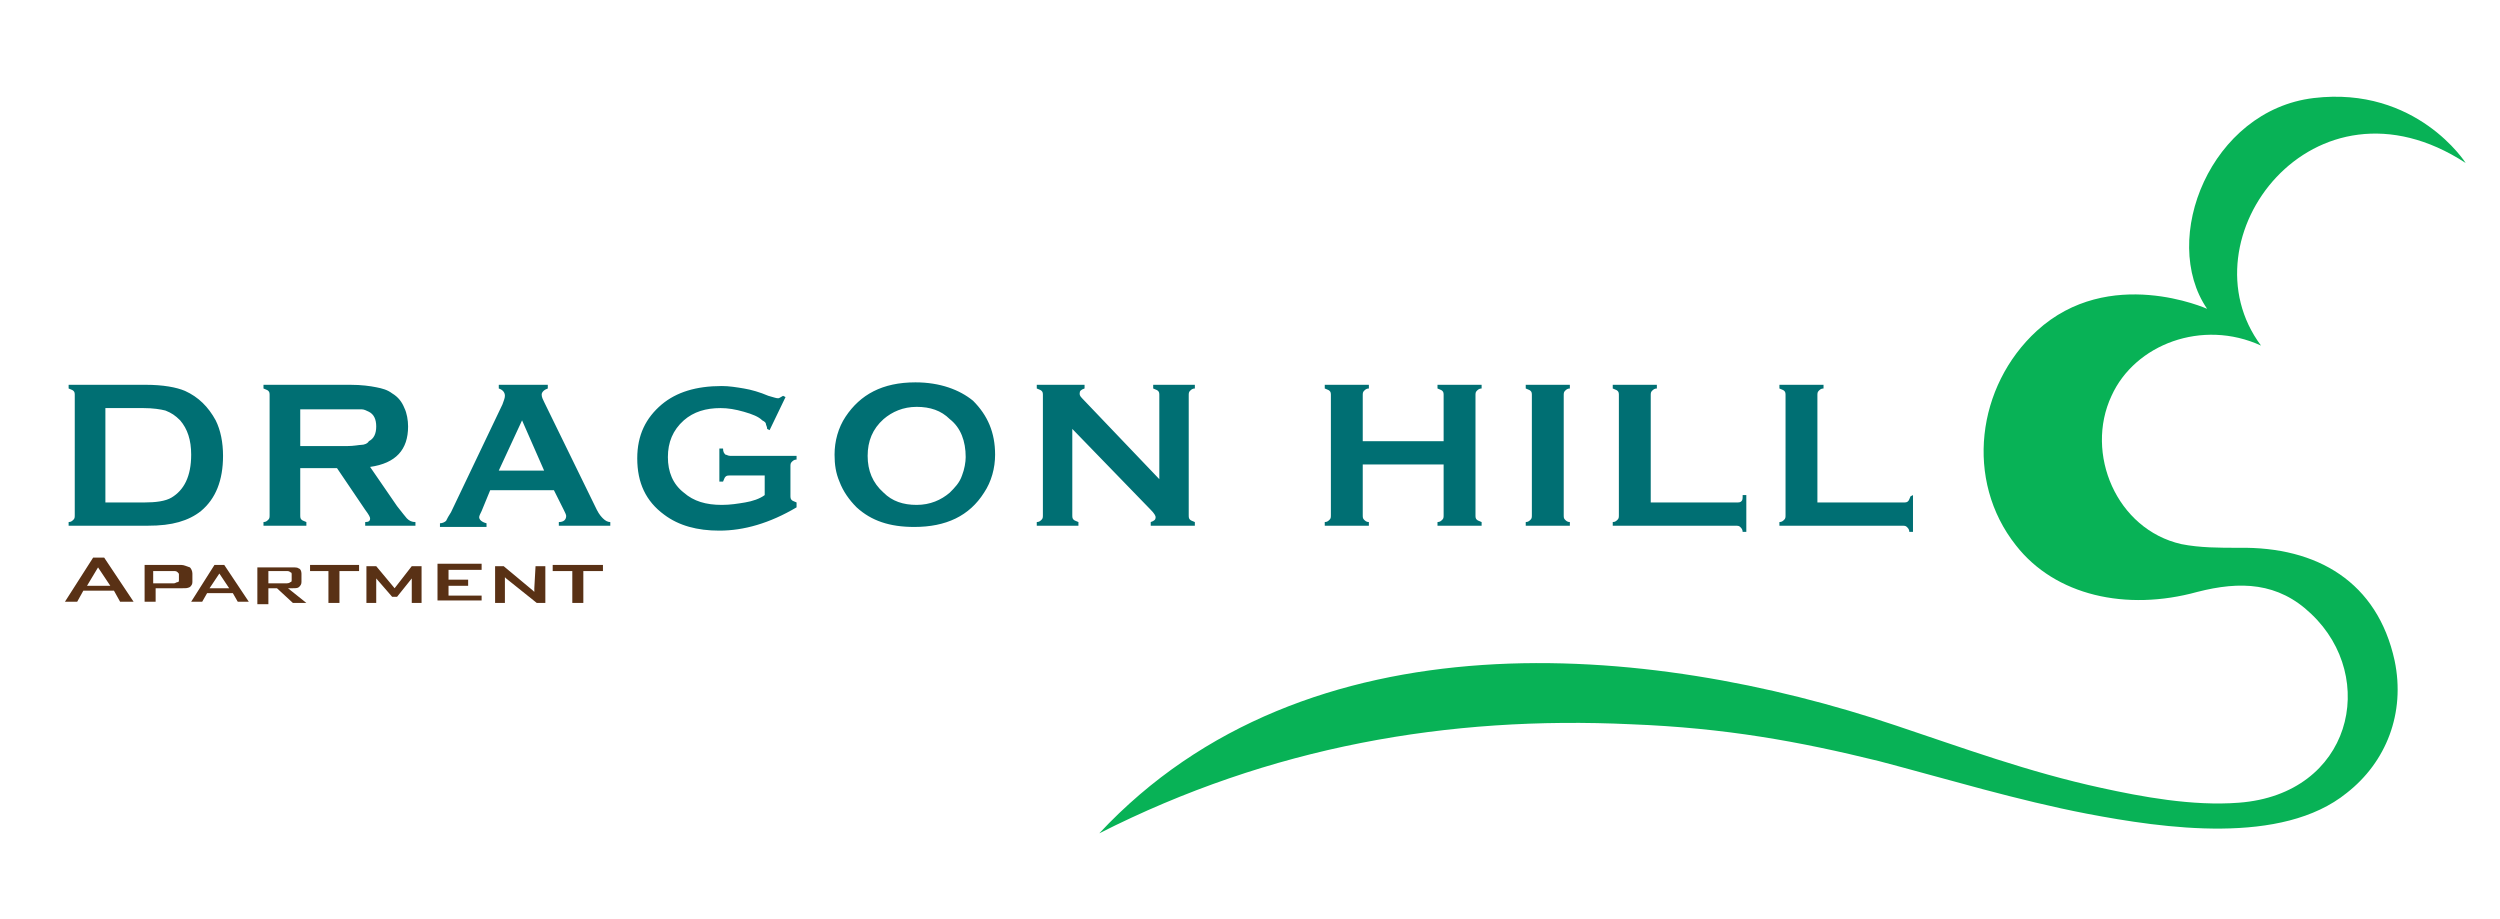 <?xml version="1.0" encoding="utf-8"?>
<!-- Generator: Adobe Illustrator 21.0.0, SVG Export Plug-In . SVG Version: 6.00 Build 0)  -->
<svg version="1.1" id="Layer_1" xmlns="http://www.w3.org/2000/svg" xmlns:xlink="http://www.w3.org/1999/xlink" x="0px" y="0px"
	 viewBox="0 0 204 75" style="enable-background:new 0 0 204 75;" xml:space="preserve">
<style type="text/css">
	.st0{fill:#593115;}
	.st1{fill:#08B256;}
	.st2{fill:#006F73;}
</style>
<g>
	<g>
		<g>
			<path class="st0" d="M7.6,45.5l-2.3,3.6h1l0.5-0.9h2.5l0.5,0.9h1.1l-2.4-3.6H7.6z M7.1,47.8l0.9-1.5L9,47.8H7.1z M14.8,46.1h-3v3
				h0.9V48h2.2c0.3,0,0.4,0,0.6-0.1c0.1-0.1,0.2-0.2,0.2-0.4v-0.7c0-0.2-0.1-0.4-0.2-0.5C15.2,46.2,15,46.1,14.8,46.1z M14.6,47.3
				c0,0.1,0,0.2-0.1,0.2c-0.1,0-0.2,0.1-0.3,0.1h-1.7v-1h1.7c0.1,0,0.2,0,0.3,0.1s0.1,0.1,0.1,0.2C14.6,46.9,14.6,47.3,14.6,47.3z
				 M17.5,46.1l-1.9,3h0.9l0.4-0.7h2.1l0.4,0.7h0.9l-2-3H17.5z M17.1,48l0.8-1.2l0.8,1.2H17.1z M23.9,48c0.2,0,0.4,0,0.5-0.1
				c0.1-0.1,0.2-0.2,0.2-0.4v-0.7c0-0.2-0.1-0.4-0.2-0.4c-0.1-0.1-0.3-0.1-0.5-0.1H21v3h0.9V48h0.7l1.3,1.2h1.1L23.5,48L23.9,48
				L23.9,48z M21.9,47.6v-1h1.5c0.1,0,0.2,0,0.3,0.1c0.1,0,0.1,0.1,0.1,0.2v0.4c0,0.1,0,0.2-0.1,0.2c0,0-0.1,0.1-0.3,0.1L21.9,47.6
				L21.9,47.6z M25.2,46.6h1.6v2.6h0.9v-2.6h1.6v-0.5h-4V46.6L25.2,46.6z M32.2,48l-1.5-1.8h-0.8v3h0.8v-2l1.3,1.5h0.2l0,0l0,0h0.2
				l1.2-1.5v2h0.8v-3h-0.8L32.2,48z M36.6,47.8h1.6v-0.5h-1.6v-0.8h2.7v-0.5h-3.6v3h3.6v-0.4h-2.7L36.6,47.8L36.6,47.8z M43.6,48
				c0,0.1,0,0.2,0,0.3c0,0-0.1-0.1-0.1-0.1l-2.4-2h-0.7v3h0.8v-1.9c0-0.1,0-0.2,0-0.2c0,0,0.1,0.1,0.1,0.1l2.5,2h0.7v-3h-0.8
				L43.6,48L43.6,48z M45.1,46.1v0.5h1.6v2.6h0.9v-2.6h1.6v-0.5H45.1z"/>
		</g>
	</g>
	<path class="st1" d="M201.2,13.3c0,0-4-6.3-12.4-5.3c-8.4,1-12.6,11.5-8.7,17.2c0,0-8-3.6-13.9,1.8c-4.9,4.5-5.9,12.2-1.7,17.5
		c3.2,4.1,9,5.4,14.8,3.8c3.5-0.9,6.6-0.8,9.3,1.8c5.5,5.2,3.3,14.7-5.9,15.4c-3.8,0.3-8-0.5-11.2-1.2c-6-1.3-11.4-3.3-16.8-5.1
		c-20.2-6.8-48.1-9.3-65,8.8c14-7.1,28.5-9.6,43.4-8.9c7.7,0.3,13.7,1.4,20.2,3c5.7,1.5,11.3,3.2,17,4.3c6.3,1.2,15.9,2.6,21.2-1.7
		c3.2-2.5,4.8-6.5,3.9-10.8c-1.4-6.4-6.3-9.3-12.7-9.2c-1.6,0-3.2,0-4.7-0.3c-5.3-1.2-7.9-7.4-5.7-12.1c1.9-4.2,7.4-6.3,12.2-4.1
		C178,19.5,188.8,5.2,201.2,13.3L201.2,13.3z"/>
	<g>
		<g>
			<path class="st2" d="M15.1,31.9c-0.7-0.3-1.8-0.5-3.2-0.5H5.6v0.3c0.2,0.1,0.3,0.1,0.4,0.2c0.1,0.1,0.1,0.2,0.1,0.4V42
				c0,0.2,0,0.3-0.1,0.4c-0.1,0.1-0.2,0.2-0.4,0.2v0.3h6.4c1.1,0,1.9-0.1,2.6-0.3c0.7-0.2,1.3-0.5,1.8-0.9c1.2-1,1.8-2.5,1.8-4.5
				c0-1.1-0.2-2.1-0.6-2.9C17,33.2,16.2,32.4,15.1,31.9z M14,40.6c-0.5,0.3-1.3,0.4-2.2,0.4H8.6v-7.7h3.1c0.8,0,1.4,0.1,1.8,0.2
				c0.5,0.2,0.8,0.4,1.2,0.8c0.6,0.7,0.9,1.6,0.9,2.8C15.6,38.9,15,40,14,40.6z M32.4,41.3l-2.2-3.2c2.1-0.3,3.1-1.4,3.1-3.3
				c0-0.5-0.1-1.1-0.3-1.5c-0.2-0.5-0.5-0.9-1-1.2c-0.4-0.3-0.8-0.4-1.3-0.5c-0.5-0.1-1.2-0.2-2.1-0.2h-7.1v0.3
				c0.2,0.1,0.3,0.1,0.4,0.2c0.1,0.1,0.1,0.2,0.1,0.4V42c0,0.2,0,0.3-0.1,0.4c-0.1,0.1-0.2,0.2-0.4,0.2v0.3H25v-0.3
				c-0.2-0.1-0.3-0.1-0.4-0.2c-0.1-0.1-0.1-0.2-0.1-0.4v-3.8h3l2.3,3.4c0.3,0.4,0.4,0.6,0.4,0.7c0,0.2-0.1,0.3-0.4,0.3v0.3h4.1v-0.3
				c-0.3,0-0.5-0.1-0.7-0.3C33.1,42.2,32.8,41.8,32.4,41.3z M29.5,36.3c-0.2,0-0.6,0.1-1.2,0.1h-3.8v-3h3.8c0.6,0,1,0,1.2,0
				c0.2,0,0.4,0.1,0.6,0.2c0.4,0.2,0.6,0.6,0.6,1.2s-0.2,1-0.6,1.2C30,36.2,29.7,36.3,29.5,36.3z M48.7,41.6l-4.3-8.8
				c-0.1-0.2-0.2-0.4-0.2-0.6c0-0.2,0.2-0.4,0.5-0.5v-0.3h-4v0.3c0.3,0.1,0.5,0.3,0.5,0.6c0,0.2-0.1,0.4-0.2,0.7l-4.2,8.8
				c-0.2,0.3-0.3,0.5-0.4,0.7c-0.1,0.1-0.3,0.2-0.5,0.2v0.3h3.8v-0.3c-0.4-0.1-0.6-0.3-0.6-0.5c0-0.1,0.1-0.3,0.2-0.5L40,40h5.2
				l0.8,1.6c0.1,0.2,0.2,0.4,0.2,0.5c0,0.3-0.2,0.5-0.6,0.5v0.3h4.2v-0.3c-0.2,0-0.4-0.1-0.6-0.3C49.1,42.2,48.9,42,48.7,41.6z
				 M40.7,38.4l1.9-4.1l1.8,4.1H40.7z M59.2,37.1C59.1,37,59,36.9,59,36.6h-0.3v2.7H59c0.1-0.2,0.1-0.3,0.2-0.4
				c0.1-0.1,0.2-0.1,0.4-0.1h2.8v1.6c-0.4,0.3-1,0.5-1.6,0.6c-0.6,0.1-1.2,0.2-1.9,0.2c-1.3,0-2.3-0.3-3.1-1
				c-0.9-0.7-1.3-1.7-1.3-2.9c0-1.2,0.4-2.2,1.3-3c0.8-0.7,1.8-1,3-1c0.6,0,1.2,0.1,1.9,0.3c0.7,0.2,1.2,0.4,1.5,0.7
				c0.2,0.1,0.3,0.2,0.3,0.3c0,0.1,0.1,0.2,0.1,0.4l0.2,0.1l1.3-2.7l-0.2-0.1c-0.2,0.1-0.3,0.2-0.4,0.2c-0.2,0-0.4-0.1-0.8-0.2
				c-0.7-0.3-1.4-0.5-2-0.6c-0.6-0.1-1.2-0.2-1.8-0.2c-2.1,0-3.7,0.5-4.9,1.5c-1.3,1.1-2,2.5-2,4.4c0,2,0.7,3.5,2.2,4.6
				c1.2,0.9,2.7,1.3,4.5,1.3c2,0,4.1-0.6,6.3-1.9V41c-0.2-0.1-0.3-0.1-0.4-0.2c-0.1-0.1-0.1-0.2-0.1-0.4v-2.3c0-0.2,0-0.3,0.1-0.4
				c0.1-0.1,0.2-0.2,0.4-0.2v-0.3h-5.4C59.4,37.2,59.3,37.1,59.2,37.1z M74.7,31.2c-2.7,0-4.5,1-5.7,2.8c-0.6,0.9-0.9,2-0.9,3.1
				c0,0.8,0.1,1.5,0.4,2.2c0.3,0.8,0.8,1.5,1.4,2.1c1.2,1.1,2.7,1.6,4.7,1.6c2.6,0,4.5-0.9,5.7-2.8c0.6-0.9,0.9-2,0.9-3.1
				c0-1.8-0.6-3.2-1.8-4.4C78.3,31.8,76.7,31.2,74.7,31.2z M78.5,38.8c-0.2,0.6-0.6,1-1,1.4c-0.7,0.6-1.6,1-2.7,1
				c-1.1,0-2-0.3-2.7-1c-0.9-0.8-1.3-1.8-1.3-3c0-1.2,0.4-2.2,1.3-3c0.7-0.6,1.6-1,2.7-1c1.1,0,2,0.3,2.7,1c0.9,0.7,1.3,1.8,1.3,3.1
				C78.8,37.7,78.7,38.3,78.5,38.8z M94.1,31.7c0.2,0.1,0.3,0.1,0.4,0.2c0.1,0.1,0.1,0.2,0.1,0.4v6.8l-6.3-6.6
				c-0.2-0.2-0.2-0.3-0.2-0.4c0-0.2,0.1-0.3,0.4-0.4v-0.3h-3.9v0.3c0.2,0.1,0.3,0.1,0.4,0.2c0.1,0.1,0.1,0.2,0.1,0.4V42
				c0,0.2,0,0.3-0.1,0.4c-0.1,0.1-0.2,0.2-0.4,0.2v0.3H88v-0.3c-0.2-0.1-0.3-0.1-0.4-0.2c-0.1-0.1-0.1-0.2-0.1-0.4v-7l6.4,6.6
				c0.3,0.3,0.4,0.5,0.4,0.6c0,0.2-0.1,0.3-0.4,0.4v0.3h3.6v-0.3c-0.2-0.1-0.3-0.1-0.4-0.2C97,42.3,97,42.2,97,42v-9.7
				c0-0.2,0-0.3,0.1-0.4c0.1-0.1,0.2-0.2,0.4-0.2v-0.3h-3.4L94.1,31.7L94.1,31.7z M117.3,31.7c0.2,0.1,0.3,0.1,0.4,0.2
				c0.1,0.1,0.1,0.2,0.1,0.4V36h-6.6v-3.7c0-0.2,0-0.3,0.1-0.4c0.1-0.1,0.2-0.2,0.4-0.2v-0.3h-3.6v0.3c0.2,0.1,0.3,0.1,0.4,0.2
				c0.1,0.1,0.1,0.2,0.1,0.4V42c0,0.2,0,0.3-0.1,0.4c-0.1,0.1-0.2,0.2-0.4,0.2v0.3h3.6v-0.3c-0.2,0-0.3-0.1-0.4-0.2
				c-0.1-0.1-0.1-0.2-0.1-0.4v-4.1h6.6V42c0,0.2,0,0.3-0.1,0.4c-0.1,0.1-0.2,0.2-0.4,0.2v0.3h3.6v-0.3c-0.2-0.1-0.3-0.1-0.4-0.2
				c-0.1-0.1-0.1-0.2-0.1-0.4v-9.7c0-0.2,0-0.3,0.1-0.4c0.1-0.1,0.2-0.2,0.4-0.2v-0.3h-3.6L117.3,31.7L117.3,31.7z M124.5,31.7
				c0.2,0.1,0.3,0.1,0.4,0.2c0.1,0.1,0.1,0.2,0.1,0.4V42c0,0.2,0,0.3-0.1,0.4c-0.1,0.1-0.2,0.2-0.4,0.2v0.3h3.6v-0.3
				c-0.2,0-0.3-0.1-0.4-0.2c-0.1-0.1-0.1-0.2-0.1-0.4v-9.7c0-0.2,0-0.3,0.1-0.4c0.1-0.1,0.2-0.2,0.4-0.2v-0.3h-3.6L124.5,31.7
				L124.5,31.7z M142.1,40.9c-0.1,0.1-0.2,0.1-0.4,0.1h-7v-8.7c0-0.2,0-0.3,0.1-0.4c0.1-0.1,0.2-0.2,0.4-0.2v-0.3h-3.6v0.3
				c0.2,0.1,0.3,0.1,0.4,0.2c0.1,0.1,0.1,0.2,0.1,0.4V42c0,0.2,0,0.3-0.1,0.4s-0.2,0.2-0.4,0.2v0.3h10c0.2,0,0.3,0,0.4,0.1
				c0.1,0.1,0.2,0.2,0.2,0.4h0.3v-3h-0.3C142.2,40.7,142.2,40.8,142.1,40.9z M155.9,40.5c-0.1,0.2-0.1,0.3-0.2,0.4
				c-0.1,0.1-0.2,0.1-0.4,0.1h-7v-8.7c0-0.2,0-0.3,0.1-0.4c0.1-0.1,0.2-0.2,0.4-0.2v-0.3h-3.6v0.3c0.2,0.1,0.3,0.1,0.4,0.2
				c0.1,0.1,0.1,0.2,0.1,0.4V42c0,0.2,0,0.3-0.1,0.4c-0.1,0.1-0.2,0.2-0.4,0.2v0.3h10c0.2,0,0.3,0,0.4,0.1c0.1,0.1,0.2,0.2,0.2,0.4
				h0.3v-3L155.9,40.5L155.9,40.5z"/>
		</g>
	</g>
</g>
</svg>
